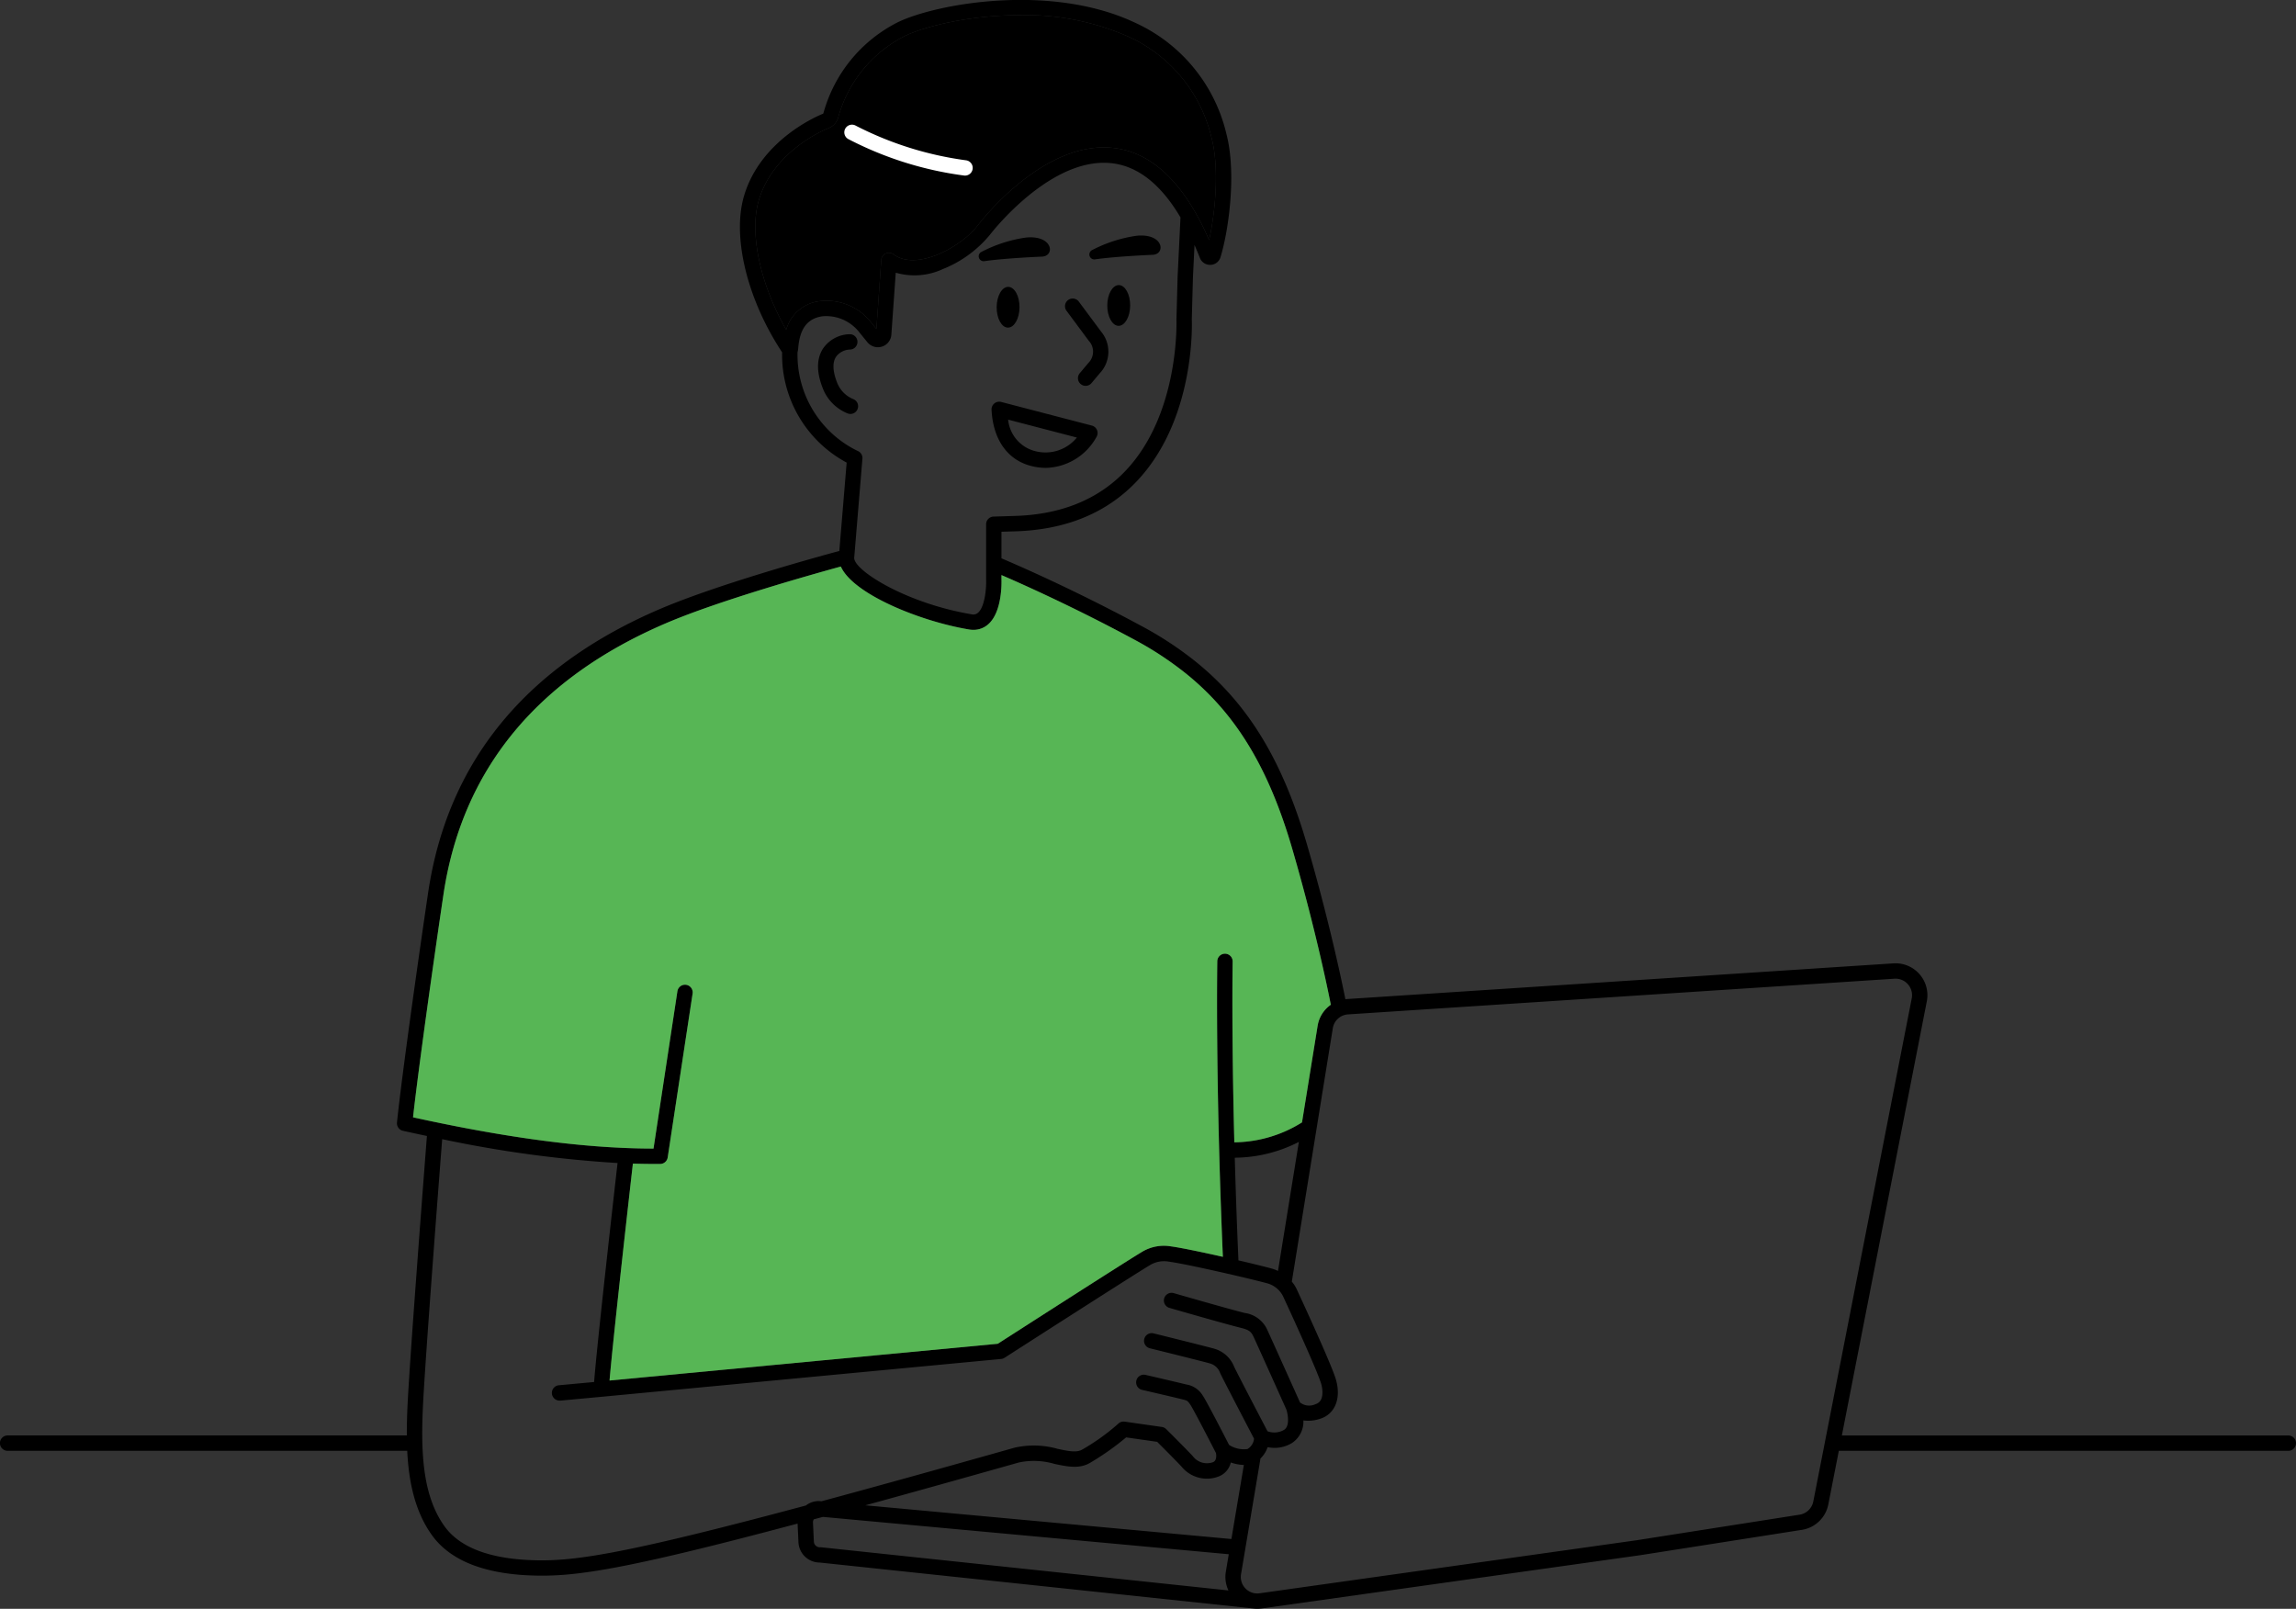 <svg xmlns="http://www.w3.org/2000/svg" width="284.001" height="199.005" viewBox="0 0 284.001 199.005"><rect x="0" y="0" width="284.001" height="199.005" fill="#333333" stroke="none"/><g transform="translate(-420.092 -764.678)"><g transform="translate(420.092 764.678)"><path d="M861.776,952.391a.951.951,0,0,0-.52-1.239,3.618,3.618,0,0,1-1.956-1.913c-.419-1.018-.79-2.424-.175-3.338a2.2,2.2,0,0,1,1.682-.881h.009a.95.95,0,0,0,0-1.9h-.011a4.1,4.1,0,0,0-3.261,1.721c-.871,1.294-.872,3.018-.005,5.123a5.481,5.481,0,0,0,2.995,2.949.949.949,0,0,0,1.239-.52Z" transform="translate(-755.703 -901.78)"/><path d="M991.638,929.259a1.977,1.977,0,0,1,0,2.711.921.921,0,0,0-.064.069l-1.027,1.222A.95.95,0,1,0,992,934.484l1-1.19a3.88,3.88,0,0,0,.163-5.169l-2.753-3.708a.95.95,0,0,0-1.525,1.133Z" transform="translate(-856.971 -887.116)"/><path d="M961.924,982.116l-11.217-2.924a.95.95,0,0,0-1.189.968c.191,3.793,2.073,6.35,5.162,7.015a7.463,7.463,0,0,0,1.574.173,7.361,7.361,0,0,0,6.229-3.8.95.95,0,0,0-.56-1.433Zm-6.843,3.2h0a4.462,4.462,0,0,1-3.511-3.936l8.5,2.216A5,5,0,0,1,955.081,985.316Z" transform="translate(-826.869 -929.473)"/><path d="M1012.739,916.9c-.781,0-1.419,1.121-1.427,2.512s.62,2.525,1.4,2.527,1.422-1.121,1.43-2.512S1013.52,916.905,1012.739,916.9Z" transform="translate(-874.348 -881.636)"/><path d="M1002.445,893.375c2.636-.374,7.029-.555,7.029-.555,1.733-.005,1.487-2.686-1.884-2.364a17.158,17.158,0,0,0-5.594,1.811A.61.61,0,0,0,1002.445,893.375Z" transform="translate(-866.975 -861.297)"/><path d="M953.63,922.9c.784,0,1.422-1.121,1.43-2.512s-.623-2.525-1.4-2.527-1.419,1.121-1.427,2.511S952.849,922.9,953.63,922.9Z" transform="translate(-828.952 -882.376)"/><path d="M943.366,894.338c2.636-.376,7.029-.555,7.029-.555,1.733-.005,1.487-2.685-1.884-2.364a17.1,17.1,0,0,0-5.594,1.811A.61.61,0,0,0,943.366,894.338Z" transform="translate(-821.583 -862.037)"/><path d="M703.143,942.243H647.919l10.509-53.707a3.945,3.945,0,0,0-4.124-4.693l-67.581,4.413c-.073,0-.143.014-.215.023-.247-1.255-1.839-9.136-4.734-19.088-3-10.329-7.188-17.267-13.569-22.5a43.221,43.221,0,0,0-6.946-4.593c-8.213-4.432-15.258-7.494-17.291-8.356v-3.291l1.612-.049c6.367-.169,11.493-2.294,15.238-6.316,7.034-7.556,6.726-19.07,6.692-19.939l.141-5.165.194-4c.227.516.449,1.049.666,1.6a1.349,1.349,0,0,0,1.314.859,1.335,1.335,0,0,0,1.237-.954c1.048-3.447,1.971-10.441.74-15.2a20.2,20.2,0,0,0-11.431-13.855c-10.3-4.81-24.3-2.349-29.166-.032a17.893,17.893,0,0,0-9.257,11.266.138.138,0,0,1-.093.1c-.311.122-7.65,3.063-9.737,10.168-1.488,5.063.408,12.8,4.717,19.325a15.113,15.113,0,0,0,7.663,13.462q.173.1.32.176l-.906,10.933c-2.97.8-15.162,4.176-22.162,7.169-16.646,7.117-26.3,18.927-28.7,35.1-1.171,7.9-3.252,22.6-3.854,28.429a.95.95,0,0,0,.738,1.025c1.007.225,1.994.437,2.972.643,0,.018-.008.036-.01.055-.022.279-2.176,27.972-2.415,33.722-.045,1.085-.072,2.177-.066,3.264h-49.38a.95.95,0,0,0,0,1.9h49.429c.186,3.8.93,7.434,3.016,10.38,2.378,3.36,6.983,5.064,13.684,5.064,4.885,0,11.416-1.058,31.584-6.44l.106,2.27a2.638,2.638,0,0,0,2.631,2.549h.015l53.522,5.671a3.953,3.953,0,0,0,.572.046,4.056,4.056,0,0,0,.565-.04l46.711-6.572.006,0h.009l20.034-3.142a3.947,3.947,0,0,0,3.323-3.148l1.3-6.635h55.6a.95.95,0,1,0,0-1.9Zm-185.8-136.777c-3.2-5.61-4.593-11.935-3.4-15.989,1.828-6.22,8.33-8.826,8.6-8.931a2.021,2.021,0,0,0,1.264-1.459,16.1,16.1,0,0,1,8.218-9.963c2.657-1.265,8.2-2.574,14.283-2.574a31.7,31.7,0,0,1,13.263,2.612,18.373,18.373,0,0,1,10.394,12.609c.963,3.721.453,9.141-.312,12.6-3-6.891-6.89-10.71-11.575-11.357-8.788-1.216-16.722,9.123-17.056,9.563-1.925,2.545-7.512,5.725-10.406,3.562a.95.95,0,0,0-1.517.694l-.6,8.532-.581-.713a7.017,7.017,0,0,0-6.334-2.733A4.873,4.873,0,0,0,517.344,805.465Zm1.4,2.771a2.654,2.654,0,0,0,.082-.506c.152-1.658.631-3.6,3.013-3.932a5.206,5.206,0,0,1,4.6,2.051l.946,1.161a1.67,1.67,0,0,0,2.963-.928l.544-7.673a8.338,8.338,0,0,0,5.831-.45,14.5,14.5,0,0,0,5.815-4.238c.075-.1,7.592-9.889,15.28-8.828,3.15.435,5.928,2.676,8.294,6.674l-.356,7.346-.143,5.218c0,.022,0,.046,0,.068,0,.114.423,11.508-6.191,18.6-3.383,3.63-8.057,5.549-13.893,5.7l-2.538.078a.95.95,0,0,0-.921.95v6.746c0,.013,0,.026,0,.039.049,1.224-.178,3.434-.994,4.154a.891.891,0,0,1-.816.195c-8.143-1.367-14.632-5.483-14.506-7.007l1.014-12.242a.952.952,0,0,0-.568-.95s-.3-.132-.765-.395A13.219,13.219,0,0,1,518.742,808.237Zm-47.559,94.651c.695-6.274,2.638-19.98,3.753-27.5,2.292-15.475,11.565-26.79,27.563-33.63,6.576-2.812,18.214-6.071,21.6-7,1.515,3.418,9.813,6.772,15.844,7.784a3.3,3.3,0,0,0,.549.047,2.723,2.723,0,0,0,1.84-.692c1.728-1.526,1.655-5.13,1.635-5.635v-.448c2.654,1.145,9.045,4,16.388,7.961a41.36,41.36,0,0,1,6.645,4.39c6.066,4.971,10.06,11.62,12.949,21.557,3.118,10.719,4.712,19.01,4.727,19.093a.963.963,0,0,0,.04.141,3.937,3.937,0,0,0-1.638,2.589l-1.936,11.97a16.054,16.054,0,0,1-8.371,2.465c-.356-13.853-.21-22.253-.208-22.364a.95.95,0,0,0-.932-.968h-.018a.95.95,0,0,0-.95.933c0,.144-.252,14.443.691,36.563-2.6-.585-5.251-1.138-6.416-1.291a5.229,5.229,0,0,0-3.621.7c-2.053,1.226-15.907,10.125-17.806,11.345l-48.022,4.547c.321-3.887,1.8-17.279,2.887-26.832.866.026,1.722.043,2.556.043.275,0,.55,0,.821,0a.95.95,0,0,0,.929-.808l3.077-20.263a.95.95,0,0,0-1.879-.285l-2.955,19.459C492.753,906.755,483,905.487,471.183,902.887Zm109.57,3.042-2.582,15.962a4.418,4.418,0,0,0-.711-.278c-.776-.219-2.367-.61-4.181-1.032-.2-4.584-.346-8.836-.454-12.7h.023A17.623,17.623,0,0,0,580.753,905.929Zm-93.581,51.758c-6.049,0-10.131-1.434-12.133-4.262-2.7-3.805-2.867-9.154-2.652-14.367.228-5.473,2.209-31.051,2.4-33.469a147.9,147.9,0,0,0,21.692,2.949c-.549,4.828-2.567,22.684-2.9,27.088l-4.317.4a.95.95,0,0,0,.087,1.9c.03,0,.06,0,.089,0l5.132-.477h0l49.355-4.673a.948.948,0,0,0,.424-.147c.158-.1,15.816-10.164,17.947-11.436a3.358,3.358,0,0,1,2.4-.45c2.19.287,10.238,2.141,12.252,2.707a3.136,3.136,0,0,1,1.823,1.516c1.382,2.968,4.362,9.537,4.748,10.9.062.215.565,2.116-.705,2.5a1.838,1.838,0,0,1-1.917-.209c-.518-1.154-3.6-8.007-4-8.87a3.6,3.6,0,0,0-2.839-2.2c-1.937-.477-8.718-2.435-8.787-2.455a.95.95,0,0,0-.527,1.826c.28.081,6.886,1.988,8.858,2.475,1.072.266,1.273.514,1.573,1.156.409.874,3.746,8.3,4.036,8.95.148.451.485,2.024-.288,2.505a2.382,2.382,0,0,1-2.05.173c-1.374-2.627-3.81-7.3-4.133-7.994a3.744,3.744,0,0,0-2.394-2.2c-.826-.244-7.292-1.845-7.566-1.913a.95.95,0,0,0-.457,1.845c2.314.573,6.855,1.7,7.48,1.89a1.861,1.861,0,0,1,1.215,1.182c.4.846,3.492,6.772,4.191,8.109a1.686,1.686,0,0,1-.807,1.28,3.355,3.355,0,0,1-2.284-.511c-.687-1.341-2.831-5.5-3.242-6.08a2.888,2.888,0,0,0-2.054-1.393c-.947-.238-4.866-1.147-5.033-1.185a.95.95,0,0,0-.429,1.852c.041.009,4.068.942,5,1.177.609.152.609.152.969.655.244.344,1.791,3.291,3.169,5.982.044.241.121.917-.346,1.122a2.18,2.18,0,0,1-2.518-.736c-.976-1.044-3.2-3.253-3.294-3.347a.949.949,0,0,0-.535-.266l-4.6-.657a.953.953,0,0,0-.809.271,26.531,26.531,0,0,1-4.418,3.17c-.694.425-1.736.206-3.055-.073a10.8,10.8,0,0,0-5.318-.151c-9.491,2.683-17.345,4.863-23.9,6.633l-.293-.027c-.023,0-.045,0-.068,0s-.034,0-.051,0-.041,0-.062.005h-.015a2.617,2.617,0,0,0-1.443.544C498.732,956.546,491.926,957.686,487.172,957.686Zm84.872,3.723L521.65,956.07a1,1,0,0,0-.131,0,.737.737,0,0,1-.758-.724l-.109-2.333a.726.726,0,0,1,.1-.4l1.132-.3,50.2,4.619-.363,2.159A3.908,3.908,0,0,0,572.044,961.409ZM527.127,950.88c5.482-1.5,11.765-3.257,19-5.3a9,9,0,0,1,4.41.181c1.6.337,3.1.656,4.441-.166a33.037,33.037,0,0,0,4.41-3.117l3.838.548c.6.6,2.247,2.245,3.022,3.074a4.035,4.035,0,0,0,4.669,1.179,2.419,2.419,0,0,0,1.415-1.7,5.188,5.188,0,0,0,1.616.309l-1.54,9.162Zm117.257-.468a2.051,2.051,0,0,1-1.737,1.634L622.6,955.191l-46.7,6.571a2.043,2.043,0,0,1-.61-.007l-.011,0h-.013A2.043,2.043,0,0,1,573.6,959.4l2.392-14.232c0-.022,0-.043,0-.065a3.63,3.63,0,0,0,.9-1.417,4.131,4.131,0,0,0,3.031-.526,3.163,3.163,0,0,0,1.39-2.778,4.646,4.646,0,0,0,2.052-.2c1.85-.565,2.644-2.511,1.978-4.842-.537-1.9-4.81-11.09-4.852-11.182a4.262,4.262,0,0,0-.609-.946l5.072-31.358a2.038,2.038,0,0,1,1.891-1.7l67.581-4.413a2.044,2.044,0,0,1,2.136,2.432Z" transform="translate(-420.092 -764.678)"/><path d="M640.631,1135.309c.695-6.274,2.638-19.98,3.753-27.5,2.292-15.475,11.565-26.79,27.563-33.63,6.576-2.812,18.214-6.071,21.6-7,1.515,3.418,9.813,6.772,15.844,7.784a3.3,3.3,0,0,0,.549.047,2.722,2.722,0,0,0,1.84-.692c1.728-1.526,1.655-5.13,1.635-5.635v-.448c2.654,1.145,9.045,4,16.388,7.961a41.352,41.352,0,0,1,6.645,4.391c6.066,4.971,10.06,11.62,12.949,21.557,3.118,10.719,4.712,19.01,4.727,19.093a.957.957,0,0,0,.04.141,3.938,3.938,0,0,0-1.638,2.589l-1.936,11.97a16.052,16.052,0,0,1-8.371,2.465c-.356-13.853-.21-22.253-.208-22.364a.95.95,0,0,0-.932-.968h-.018a.95.95,0,0,0-.95.933c0,.144-.252,14.443.691,36.562-2.6-.585-5.251-1.138-6.416-1.291a5.228,5.228,0,0,0-3.621.7c-2.053,1.225-15.907,10.125-17.806,11.345l-48.022,4.547c.321-3.887,1.8-17.279,2.887-26.832.866.026,1.722.043,2.556.043.275,0,.55,0,.821,0a.95.95,0,0,0,.929-.808L675.211,1120a.95.95,0,0,0-1.879-.285l-2.955,19.459C662.2,1139.177,652.45,1137.909,640.631,1135.309Z" transform="translate(-589.54 -997.1)" fill="#57b655"/><path d="M827.209,811.672c-3.2-5.61-4.593-11.935-3.4-15.989,1.828-6.22,8.33-8.826,8.6-8.931a2.021,2.021,0,0,0,1.264-1.459,16.1,16.1,0,0,1,8.218-9.963c2.657-1.265,8.2-2.574,14.283-2.574a31.7,31.7,0,0,1,13.263,2.612,18.372,18.372,0,0,1,10.394,12.609c.963,3.721.453,9.141-.312,12.6-3-6.891-6.89-10.71-11.575-11.357-8.788-1.216-16.722,9.123-17.056,9.563-1.925,2.545-7.512,5.725-10.406,3.562a.95.95,0,0,0-1.517.694l-.6,8.532-.581-.713a7.017,7.017,0,0,0-6.334-2.733A4.873,4.873,0,0,0,827.209,811.672Z" transform="translate(-729.957 -770.885)"/><path d="M871.544,833.1a43.218,43.218,0,0,0,14.29,4.491.934.934,0,0,0,.107.006.95.95,0,0,0,.1-1.895,41.965,41.965,0,0,1-13.6-4.274.95.95,0,1,0-.9,1.672Z" transform="translate(-766.576 -815.877)" fill="#fff"/></g></g></svg>